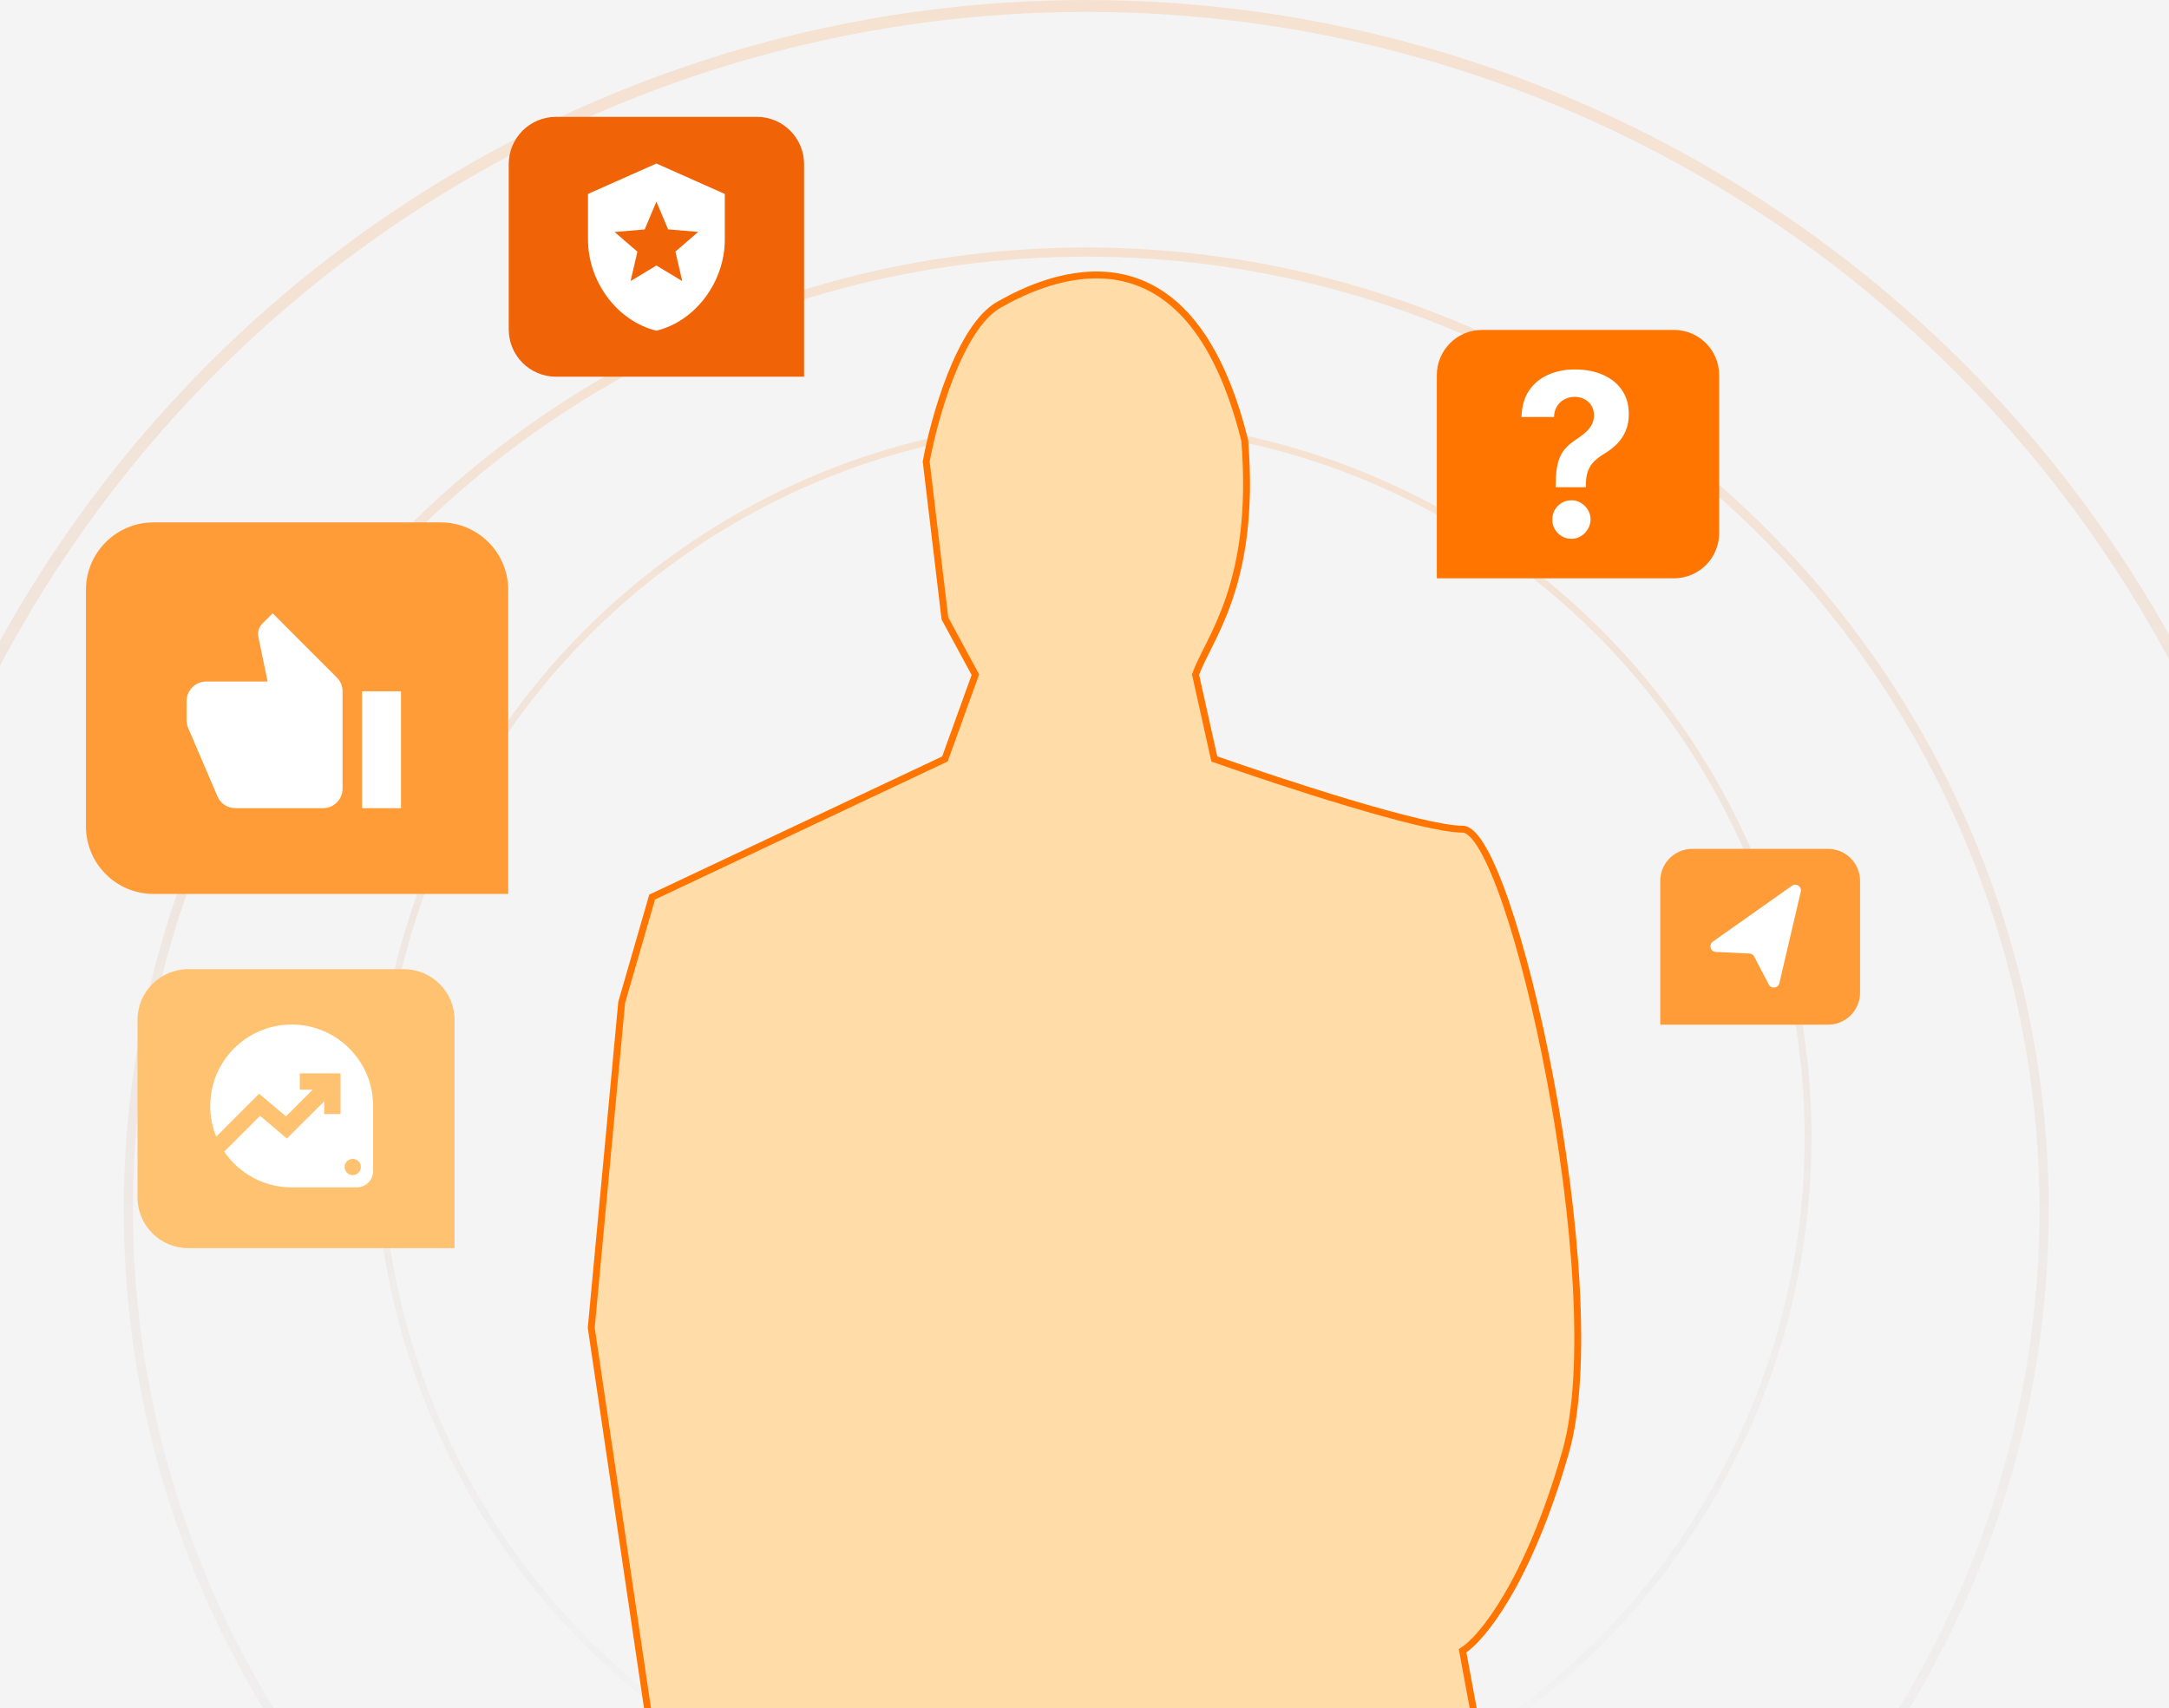 <?xml version="1.0" encoding="UTF-8"?> <svg xmlns="http://www.w3.org/2000/svg" width="631" height="497" viewBox="0 0 631 497" fill="none"><rect x="0" y="0" width="631" height="497" fill="#333333" stroke="none"/><g clip-path="url(#clip0_12_48)"><rect width="631" height="497" fill="#F4F4F5"></rect><circle cx="318" cy="331" r="208" stroke="url(#paint0_linear_12_48)" stroke-opacity="0.16" stroke-width="2"></circle><circle cx="316" cy="352" r="278.66" stroke="url(#paint1_linear_12_48)" stroke-opacity="0.16" stroke-width="2.679"></circle><circle cx="316" cy="361" r="359.273" stroke="url(#paint2_linear_12_48)" stroke-opacity="0.16" stroke-width="3.455"></circle><path d="M180.859 291.666L172 386.342L195.169 543H437.077L425.493 480.337C430.944 476.931 444.573 460.584 455.475 422.441C469.104 374.763 439.803 241.263 425.493 241.263C414.044 241.263 372.568 227.64 353.261 220.829L347.809 196.309C351.382 185.908 365.527 170.426 362.119 128.196C345.765 62.127 304.879 80.518 290.569 88.691C279.121 95.23 271.716 121.839 269.445 134.326L274.896 179.962L283.755 196.309L274.896 220.829L189.717 261.015L180.859 291.666Z" fill="#FFDCA8" stroke="#FF7500" stroke-width="2" stroke-linecap="round"></path><path d="M418 109.14C418 101.883 423.883 96 431.14 96H486.987C494.244 96 500.128 101.883 500.128 109.14V155.132C500.128 162.389 494.244 168.272 486.987 168.272H418V109.14Z" fill="#FF7500"></path><path d="M452.578 141.771V140.974C452.593 138.239 452.832 136.059 453.296 134.433C453.775 132.808 454.47 131.495 455.381 130.495C456.292 129.495 457.389 128.588 458.671 127.776C459.629 127.151 460.486 126.502 461.243 125.83C462 125.158 462.602 124.416 463.05 123.603C463.498 122.775 463.722 121.853 463.722 120.837C463.722 119.758 463.467 118.813 462.957 118C462.447 117.187 461.76 116.562 460.895 116.125C460.046 115.687 459.103 115.468 458.069 115.468C457.065 115.468 456.115 115.695 455.219 116.148C454.323 116.586 453.589 117.242 453.018 118.117C452.446 118.977 452.137 120.048 452.091 121.329H442.638C442.715 118.203 443.457 115.625 444.862 113.593C446.268 111.546 448.129 110.022 450.446 109.022C452.763 108.006 455.319 107.498 458.115 107.498C461.189 107.498 463.907 108.014 466.27 109.045C468.634 110.061 470.487 111.538 471.831 113.476C473.175 115.414 473.847 117.75 473.847 120.485C473.847 122.314 473.545 123.939 472.943 125.361C472.356 126.768 471.53 128.018 470.464 129.112C469.398 130.19 468.139 131.167 466.687 132.042C465.467 132.777 464.463 133.543 463.675 134.34C462.903 135.137 462.324 136.059 461.938 137.106C461.567 138.153 461.374 139.442 461.359 140.974V141.771H452.578ZM457.165 156.774C455.62 156.774 454.3 156.227 453.203 155.133C452.122 154.024 451.589 152.695 451.604 151.148C451.589 149.617 452.122 148.304 453.203 147.21C454.3 146.116 455.62 145.569 457.165 145.569C458.632 145.569 459.922 146.116 461.034 147.21C462.146 148.304 462.71 149.617 462.725 151.148C462.71 152.18 462.44 153.125 461.915 153.985C461.405 154.829 460.733 155.508 459.899 156.024C459.065 156.524 458.153 156.774 457.165 156.774Z" fill="white"></path><path d="M147.847 171.655C147.847 160.8 139.047 152 128.191 152H44.655C33.8 152 25 160.8 25 171.655V240.45C25 251.305 33.8 260.105 44.655 260.105H147.847V171.655Z" fill="#FF9C37"></path><path d="M116.664 235.157H105.324V201.138H116.664V235.157ZM54.296 203.973C54.296 200.855 56.847 198.303 59.966 198.303H77.854L75.161 185.348L75.076 184.441C75.076 183.278 75.558 182.201 76.323 181.436L79.328 178.459L97.982 197.141C99.031 198.162 99.655 199.579 99.655 201.138V229.488C99.655 232.606 97.103 235.157 93.985 235.157H68.47C66.117 235.157 64.105 233.74 63.254 231.699L54.693 211.713C54.438 211.061 54.296 210.38 54.296 209.643V203.973Z" fill="white"></path><path d="M132.236 296.758C132.236 288.607 125.629 282 117.478 282H54.758C46.607 282 40 288.607 40 296.758V348.41C40 356.56 46.607 363.168 54.758 363.168H132.236V296.758Z" fill="#FFC270"></path><path d="M84.852 298.109C71.775 298.109 61.161 308.723 61.161 321.8C61.161 324.951 61.777 327.983 62.914 330.731L75.376 318.246L83.194 324.832L90.964 317.062H87.221V312.324H99.066V324.169H94.328V320.426L83.454 331.276L75.66 324.666L65.236 335.09C69.501 341.368 76.703 345.49 84.852 345.49H103.805C106.411 345.49 108.543 343.358 108.543 340.752V321.8C108.543 308.723 97.929 298.109 84.852 298.109ZM102.62 341.937C101.317 341.937 100.251 340.871 100.251 339.568C100.251 338.265 101.317 337.199 102.62 337.199C103.923 337.199 104.989 338.265 104.989 339.568C104.989 340.871 103.923 341.937 102.62 341.937Z" fill="white"></path><path d="M483 256.299C483 251.163 487.163 247 492.299 247H531.822C536.958 247 541.121 251.163 541.121 256.299V288.847C541.121 293.983 536.958 298.146 531.822 298.146H483V256.299Z" fill="#FF9C37"></path><path d="M521.311 257.729C522.553 256.856 524.215 257.964 523.88 259.442L522.091 267.091C522.087 267.107 522.083 267.123 522.077 267.138L518.554 282.191L517.65 286.068C517.303 287.6 515.211 287.834 514.54 286.413L510.364 278.394C510.107 277.84 509.56 277.478 508.951 277.451L499.163 276.988C497.593 276.914 497.004 274.897 498.291 273.987L502.751 270.837L504.27 269.764C504.281 269.756 504.293 269.749 504.304 269.742L514.466 262.566C514.475 262.557 514.486 262.549 514.496 262.541L521.311 257.729Z" fill="white"></path><path d="M233.918 47.747C233.918 40.155 227.763 34 220.171 34H161.747C154.155 34 148 40.155 148 47.747V95.861C148 103.453 154.155 109.608 161.747 109.608H233.918V47.747Z" fill="#F06306"></path><path d="M190.959 47.582L171.059 56.427V69.694C171.059 81.965 179.55 93.441 190.959 96.227C202.369 93.441 210.859 81.965 210.859 69.694V56.427L190.959 47.582ZM196.487 73.209L198.477 81.788L190.959 77.255L183.442 81.788L185.432 73.231L178.798 67.504L187.554 66.753L190.959 58.682L194.364 66.731L203.121 67.482L196.487 73.209Z" fill="white"></path></g><defs><linearGradient id="paint0_linear_12_48" x1="318" y1="122" x2="318" y2="540" gradientUnits="userSpaceOnUse"><stop stop-color="#FF7E0E"></stop><stop offset="1" stop-color="#666666" stop-opacity="0"></stop></linearGradient><linearGradient id="paint1_linear_12_48" x1="316" y1="72" x2="316" y2="632" gradientUnits="userSpaceOnUse"><stop stop-color="#FF7E0E"></stop><stop offset="1" stop-color="#666666" stop-opacity="0"></stop></linearGradient><linearGradient id="paint2_linear_12_48" x1="316" y1="0" x2="316" y2="722" gradientUnits="userSpaceOnUse"><stop stop-color="#FF7E0E"></stop><stop offset="1" stop-color="#666666" stop-opacity="0"></stop></linearGradient><clipPath id="clip0_12_48"><rect width="631" height="497" fill="white"></rect></clipPath></defs></svg> 